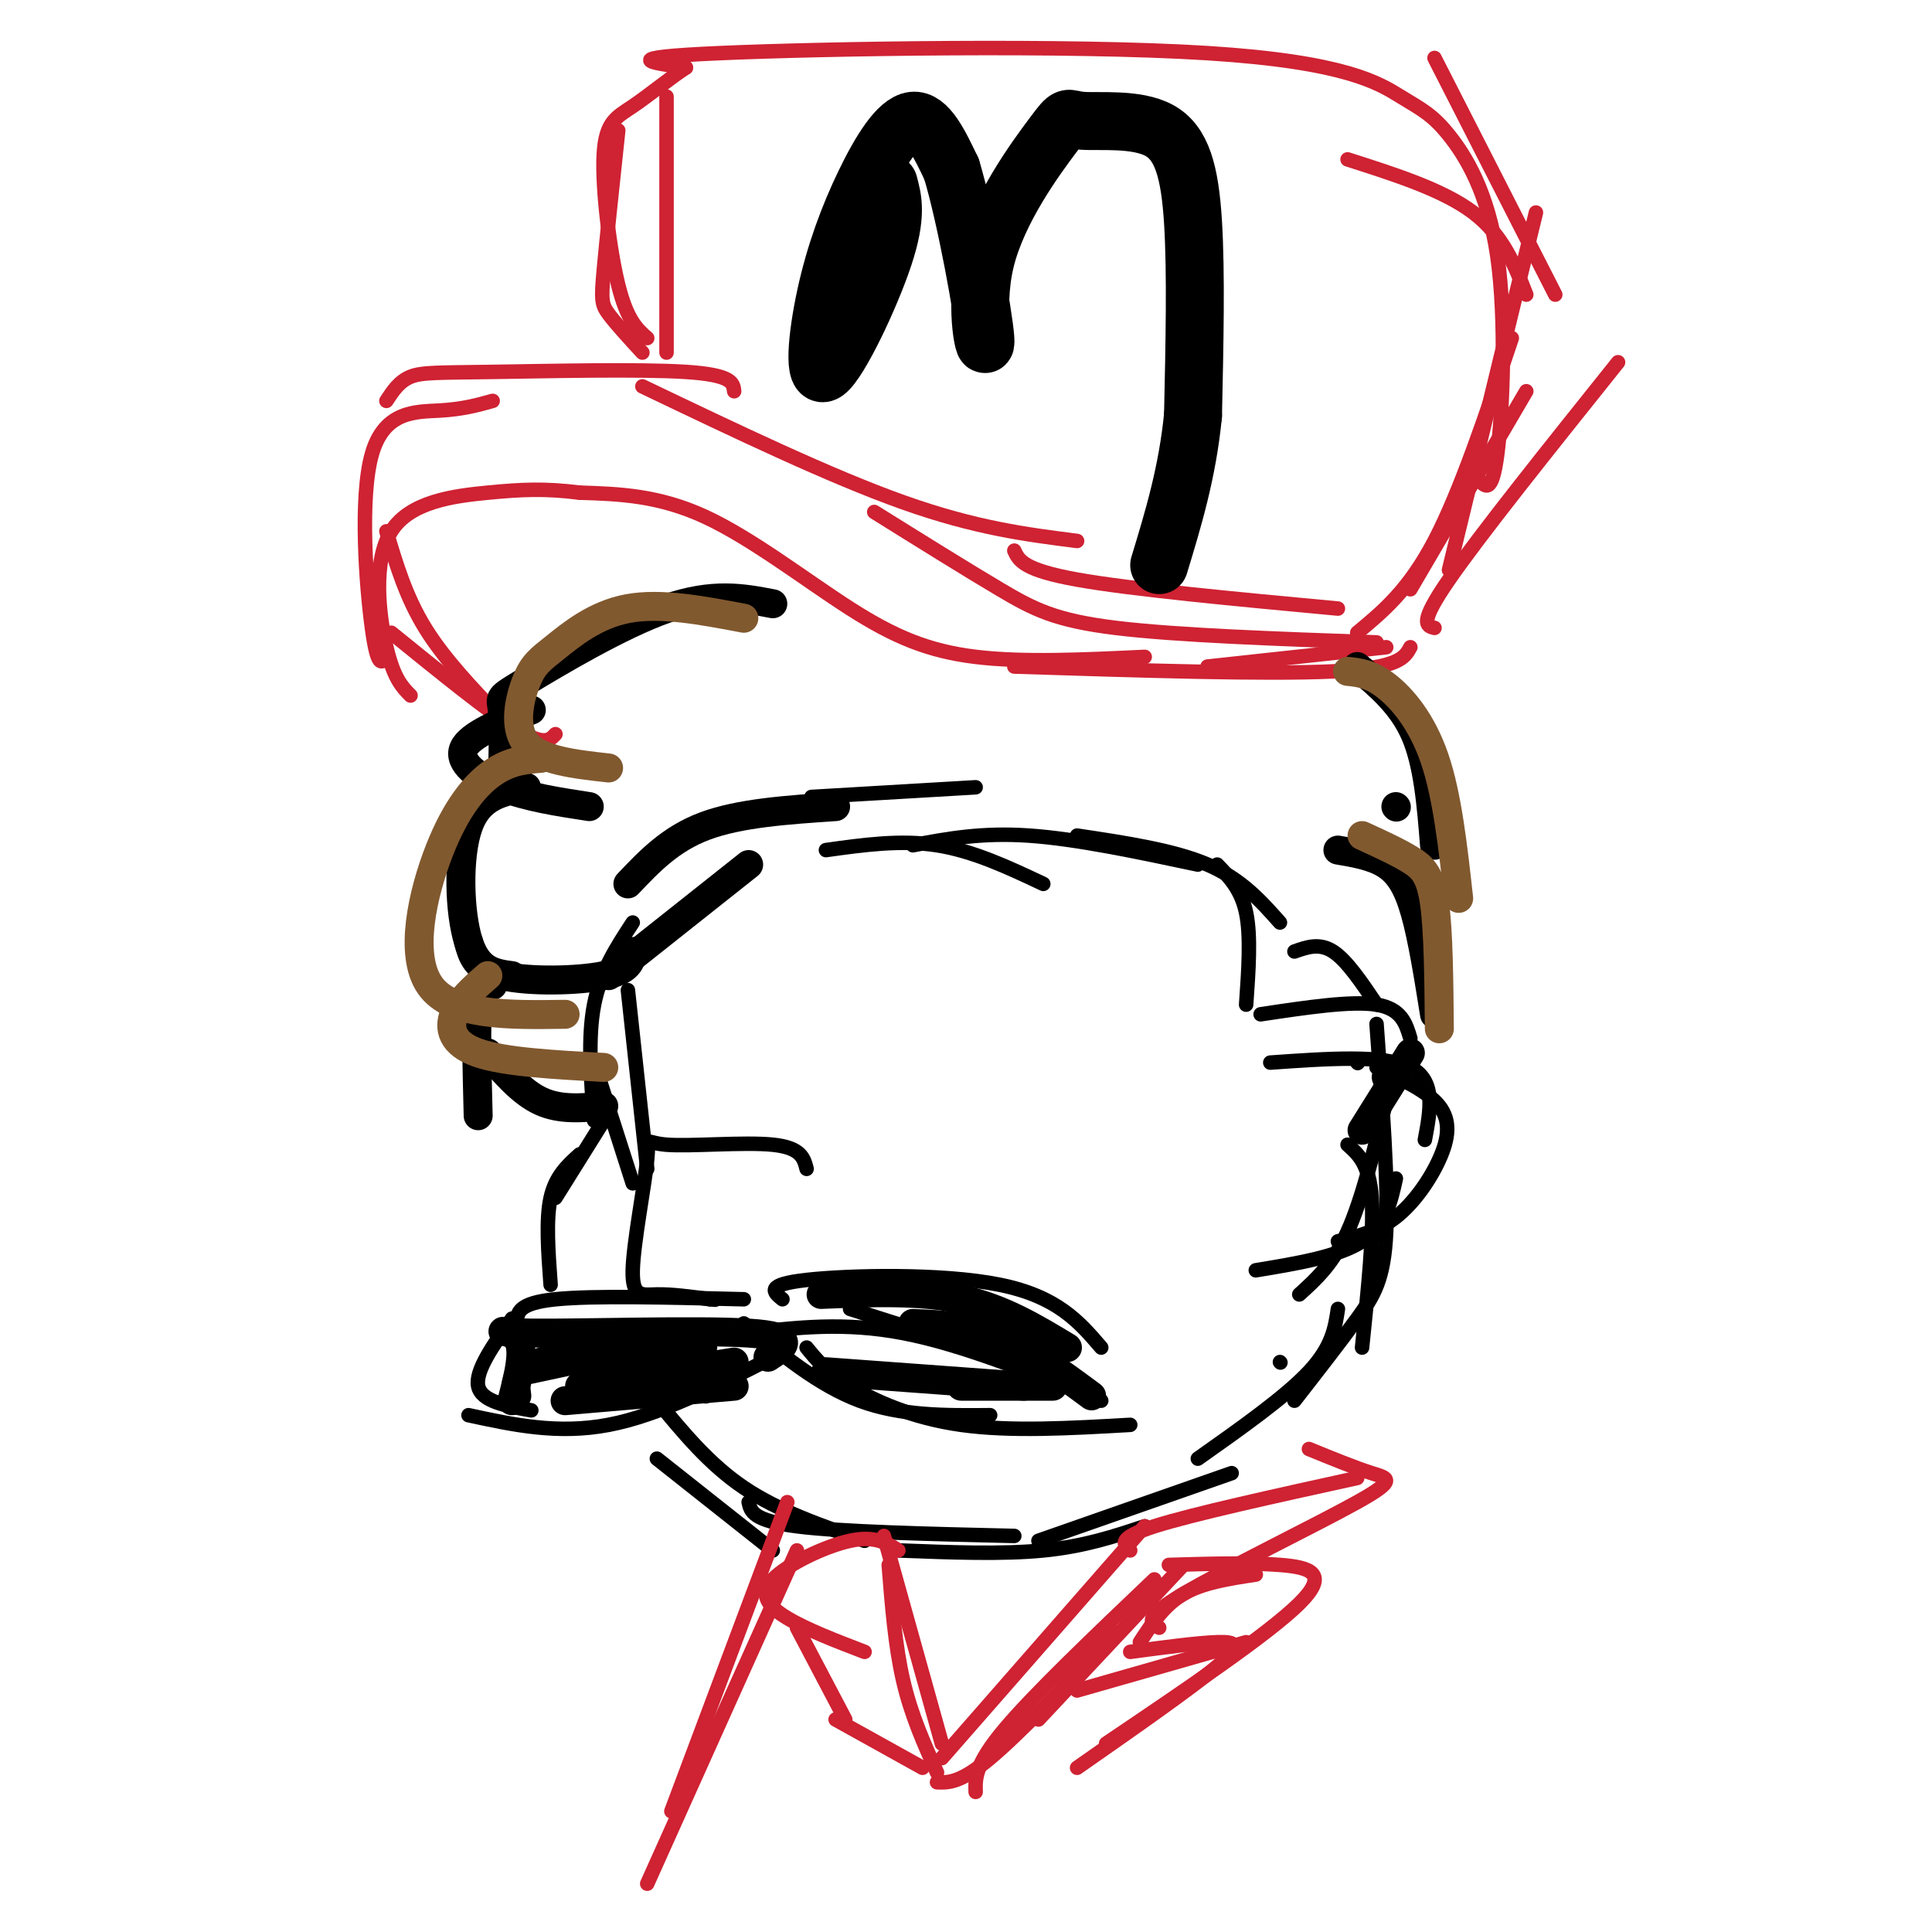 <svg viewBox='0 0 400 400' version='1.1' xmlns='http://www.w3.org/2000/svg' xmlns:xlink='http://www.w3.org/1999/xlink'><g fill='none' stroke='rgb(207,34,51)' stroke-width='3' stroke-linecap='round' stroke-linejoin='round'><path d='M237,136c-12.589,0.595 -25.179,1.190 -35,0c-9.821,-1.190 -16.875,-4.167 -26,-10c-9.125,-5.833 -20.321,-14.524 -30,-19c-9.679,-4.476 -17.839,-4.738 -26,-5'/><path d='M120,102c-7.145,-0.907 -12.008,-0.676 -19,0c-6.992,0.676 -16.113,1.797 -20,8c-3.887,6.203 -2.539,17.486 -1,24c1.539,6.514 3.270,8.257 5,10'/><path d='M80,136c-0.917,1.280 -1.833,2.560 -3,-6c-1.167,-8.560 -2.583,-26.958 0,-36c2.583,-9.042 9.167,-8.726 14,-9c4.833,-0.274 7.917,-1.137 11,-2'/><path d='M80,83c1.321,-2.024 2.643,-4.048 5,-5c2.357,-0.952 5.750,-0.833 17,-1c11.250,-0.167 30.357,-0.619 40,0c9.643,0.619 9.821,2.310 10,4'/><path d='M133,80c19.500,9.333 39.000,18.667 54,24c15.000,5.333 25.500,6.667 36,8'/><path d='M181,106c9.511,5.933 19.022,11.867 26,16c6.978,4.133 11.422,6.467 24,8c12.578,1.533 33.289,2.267 54,3'/><path d='M210,114c0.917,2.000 1.833,4.000 13,6c11.167,2.000 32.583,4.000 54,6'/><path d='M210,138c26.167,0.833 52.333,1.667 66,1c13.667,-0.667 14.833,-2.833 16,-5'/><path d='M250,138c0.000,0.000 37.000,-4.000 37,-4'/><path d='M281,131c5.333,-4.417 10.667,-8.833 16,-19c5.333,-10.167 10.667,-26.083 16,-42'/><path d='M306,99c1.438,1.817 2.877,3.634 4,-5c1.123,-8.634 1.931,-27.720 0,-41c-1.931,-13.280 -6.600,-20.755 -10,-25c-3.400,-4.245 -5.530,-5.262 -10,-8c-4.470,-2.738 -11.280,-7.199 -40,-9c-28.720,-1.801 -79.348,-0.943 -101,0c-21.652,0.943 -14.326,1.972 -7,3'/><path d='M142,14c-3.182,2.065 -7.636,5.729 -11,8c-3.364,2.271 -5.636,3.150 -6,10c-0.364,6.850 1.182,19.671 3,27c1.818,7.329 3.909,9.164 6,11'/><path d='M128,27c-1.222,11.422 -2.444,22.844 -3,29c-0.556,6.156 -0.444,7.044 1,9c1.444,1.956 4.222,4.978 7,8'/><path d='M138,20c0.000,0.000 0.000,53.000 0,53'/></g>
<g fill='none' stroke='rgb(0,0,0)' stroke-width='12' stroke-linecap='round' stroke-linejoin='round'><path d='M184,38c0.889,3.291 1.779,6.582 -1,15c-2.779,8.418 -9.225,21.963 -12,24c-2.775,2.037 -1.878,-7.433 0,-16c1.878,-8.567 4.736,-16.229 8,-23c3.264,-6.771 6.932,-12.649 10,-13c3.068,-0.351 5.534,4.824 8,10'/><path d='M197,35c3.041,10.035 6.644,30.121 7,35c0.356,4.879 -2.534,-5.451 0,-16c2.534,-10.549 10.494,-21.318 14,-26c3.506,-4.682 2.558,-3.275 6,-3c3.442,0.275 11.273,-0.580 16,2c4.727,2.580 6.351,8.594 7,19c0.649,10.406 0.325,25.203 0,40'/><path d='M247,86c-1.167,11.833 -4.083,21.417 -7,31'/></g>
<g fill='none' stroke='rgb(207,34,51)' stroke-width='3' stroke-linecap='round' stroke-linejoin='round'><path d='M80,110c2.000,6.750 4.000,13.500 8,20c4.000,6.500 10.000,12.750 16,19'/><path d='M81,131c10.167,8.250 20.333,16.500 26,20c5.667,3.500 6.833,2.250 8,1'/><path d='M292,122c0.000,0.000 24.000,-41.000 24,-41'/><path d='M297,130c-1.667,-0.417 -3.333,-0.833 3,-10c6.333,-9.167 20.667,-27.083 35,-45'/><path d='M300,118c0.000,0.000 18.000,-74.000 18,-74'/><path d='M322,61c0.000,0.000 -25.000,-49.000 -25,-49'/><path d='M316,61c-2.417,-6.167 -4.833,-12.333 -11,-17c-6.167,-4.667 -16.083,-7.833 -26,-11'/></g>
<g fill='none' stroke='rgb(0,0,0)' stroke-width='6' stroke-linecap='round' stroke-linejoin='round'><path d='M160,125c-6.167,-1.185 -12.333,-2.369 -22,1c-9.667,3.369 -22.833,11.292 -29,15c-6.167,3.708 -5.333,3.202 -5,6c0.333,2.798 0.167,8.899 0,15'/><path d='M110,147c-6.400,2.578 -12.800,5.156 -14,8c-1.200,2.844 2.800,5.956 8,8c5.200,2.044 11.600,3.022 18,4'/><path d='M109,163c-4.867,0.867 -9.733,1.733 -12,8c-2.267,6.267 -1.933,17.933 0,24c1.933,6.067 5.467,6.533 9,7'/><path d='M97,195c0.756,2.844 1.511,5.689 7,7c5.489,1.311 15.711,1.089 21,0c5.289,-1.089 5.644,-3.044 6,-5'/><path d='M281,138c4.667,3.917 9.333,7.833 12,14c2.667,6.167 3.333,14.583 4,23'/><path d='M289,167c0.000,0.000 0.100,0.100 0.1,0.1'/><path d='M277,176c3.644,0.622 7.289,1.244 10,3c2.711,1.756 4.489,4.644 6,10c1.511,5.356 2.756,13.178 4,21'/><path d='M292,218c0.000,0.000 -10.000,16.000 -10,16'/><path d='M287,223c0.000,0.000 0.100,0.100 0.1,0.1'/><path d='M173,167c-9.917,0.667 -19.833,1.333 -27,4c-7.167,2.667 -11.583,7.333 -16,12'/><path d='M155,179c0.000,0.000 -29.000,23.000 -29,23'/><path d='M102,204c-1.250,-0.750 -2.500,-1.500 -3,3c-0.500,4.500 -0.250,14.250 0,24'/><path d='M101,218c3.500,4.083 7.000,8.167 11,10c4.000,1.833 8.500,1.417 13,1'/></g>
<g fill='none' stroke='rgb(0,0,0)' stroke-width='3' stroke-linecap='round' stroke-linejoin='round'><path d='M131,191c-3.333,5.083 -6.667,10.167 -8,17c-1.333,6.833 -0.667,15.417 0,24'/><path d='M130,205c0.000,0.000 4.000,37.000 4,37'/><path d='M123,220c0.000,0.000 8.000,25.000 8,25'/><path d='M125,232c0.000,0.000 -10.000,16.000 -10,16'/><path d='M120,239c-2.500,2.250 -5.000,4.500 -6,9c-1.000,4.500 -0.500,11.250 0,18'/><path d='M167,242c-0.558,-2.199 -1.116,-4.397 -7,-5c-5.884,-0.603 -17.093,0.391 -22,0c-4.907,-0.391 -3.511,-2.167 -4,3c-0.489,5.167 -2.862,17.276 -3,23c-0.138,5.724 1.961,5.064 5,5c3.039,-0.064 7.020,0.468 11,1'/><path d='M147,269c1.833,0.167 0.917,0.083 0,0'/><path d='M154,269c-15.578,-0.400 -31.156,-0.800 -39,0c-7.844,0.800 -7.956,2.800 -8,5c-0.044,2.200 -0.022,4.600 0,7'/><path d='M106,273c-3.833,5.417 -7.667,10.833 -7,14c0.667,3.167 5.833,4.083 11,5'/><path d='M97,293c9.250,2.000 18.500,4.000 29,2c10.500,-2.000 22.250,-8.000 34,-14'/><path d='M110,285c0.000,0.000 42.000,-9.000 42,-9'/><path d='M107,284c0.000,0.000 40.000,-5.000 40,-5'/><path d='M120,290c0.000,0.000 31.000,-5.000 31,-5'/><path d='M154,274c7.750,6.417 15.500,12.833 24,16c8.500,3.167 17.750,3.083 27,3'/><path d='M167,279c2.022,2.489 4.044,4.978 9,8c4.956,3.022 12.844,6.578 23,8c10.156,1.422 22.578,0.711 35,0'/><path d='M162,269c-1.867,-1.511 -3.733,-3.022 5,-4c8.733,-0.978 28.067,-1.422 40,1c11.933,2.422 16.467,7.711 21,13'/><path d='M155,276c9.917,-1.167 19.833,-2.333 32,0c12.167,2.333 26.583,8.167 41,14'/><path d='M176,271c0.000,0.000 44.000,14.000 44,14'/><path d='M179,284c0.000,0.000 36.000,3.000 36,3'/><path d='M146,289c0.000,0.000 0.100,0.100 0.1,0.1'/><path d='M136,302c0.000,0.000 24.000,19.000 24,19'/><path d='M136,290c5.417,6.583 10.833,13.167 18,18c7.167,4.833 16.083,7.917 25,11'/><path d='M155,311c0.417,1.917 0.833,3.833 10,5c9.167,1.167 27.083,1.583 45,2'/><path d='M186,321c10.750,0.417 21.500,0.833 30,0c8.500,-0.833 14.750,-2.917 21,-5'/><path d='M215,319c0.000,0.000 40.000,-14.000 40,-14'/><path d='M287,228c-2.500,10.167 -5.000,20.333 -8,27c-3.000,6.667 -6.500,9.833 -10,13'/><path d='M279,237c2.250,2.000 4.500,4.000 5,11c0.500,7.000 -0.750,19.000 -2,31'/><path d='M285,212c1.222,16.533 2.444,33.067 2,43c-0.444,9.933 -2.556,13.267 -6,18c-3.444,4.733 -8.222,10.867 -13,17'/><path d='M277,271c-0.583,3.917 -1.167,7.833 -6,13c-4.833,5.167 -13.917,11.583 -23,18'/><path d='M265,282c0.000,0.000 0.100,0.100 0.1,0.1'/><path d='M263,220c11.833,-0.833 23.667,-1.667 29,1c5.333,2.667 4.167,8.833 3,15'/><path d='M285,221c5.298,2.464 10.595,4.929 13,8c2.405,3.071 1.917,6.750 0,11c-1.917,4.250 -5.262,9.071 -9,12c-3.738,2.929 -7.869,3.964 -12,5'/><path d='M289,244c-1.083,4.917 -2.167,9.833 -7,13c-4.833,3.167 -13.417,4.583 -22,6'/><path d='M168,165c0.000,0.000 34.000,-2.000 34,-2'/><path d='M171,176c7.750,-1.083 15.500,-2.167 23,-1c7.500,1.167 14.750,4.583 22,8'/><path d='M189,175c7.083,-1.333 14.167,-2.667 24,-2c9.833,0.667 22.417,3.333 35,6'/><path d='M223,173c10.000,1.500 20.000,3.000 27,6c7.000,3.000 11.000,7.500 15,12'/><path d='M252,179c2.500,2.583 5.000,5.167 6,10c1.000,4.833 0.500,11.917 0,19'/><path d='M268,197c2.583,-0.917 5.167,-1.833 8,0c2.833,1.833 5.917,6.417 9,11'/><path d='M261,210c9.417,-1.417 18.833,-2.833 24,-2c5.167,0.833 6.083,3.917 7,7'/><path d='M281,220c0.000,0.000 0.100,0.100 0.1,0.1'/></g>
<g fill='none' stroke='rgb(0,0,0)' stroke-width='6' stroke-linecap='round' stroke-linejoin='round'><path d='M159,281c3.315,-2.161 6.631,-4.321 -4,-5c-10.631,-0.679 -35.208,0.125 -45,0c-9.792,-0.125 -4.798,-1.179 -3,1c1.798,2.179 0.399,7.589 -1,13'/><path d='M141,277c-11.667,1.500 -23.333,3.000 -29,5c-5.667,2.000 -5.333,4.500 -5,7'/><path d='M117,290c0.000,0.000 35.000,-3.000 35,-3'/><path d='M120,287c0.000,0.000 32.000,-5.000 32,-5'/><path d='M170,268c10.250,-0.417 20.500,-0.833 29,1c8.500,1.833 15.250,5.917 22,10'/><path d='M189,274c5.917,0.250 11.833,0.500 18,3c6.167,2.500 12.583,7.250 19,12'/><path d='M171,284c0.000,0.000 41.000,3.000 41,3'/><path d='M199,287c0.000,0.000 19.000,0.000 19,0'/></g>
<g fill='none' stroke='rgb(129,89,47)' stroke-width='6' stroke-linecap='round' stroke-linejoin='round'><path d='M154,128c-8.600,-1.635 -17.199,-3.270 -24,-2c-6.801,1.270 -11.802,5.443 -15,8c-3.198,2.557 -4.592,3.496 -6,7c-1.408,3.504 -2.831,9.573 0,13c2.831,3.427 9.915,4.214 17,5'/><path d='M112,157c-3.208,0.256 -6.417,0.512 -10,3c-3.583,2.488 -7.542,7.208 -11,16c-3.458,8.792 -6.417,21.655 -2,28c4.417,6.345 16.208,6.173 28,6'/><path d='M101,202c-2.933,2.556 -5.867,5.111 -7,8c-1.133,2.889 -0.467,6.111 5,8c5.467,1.889 15.733,2.444 26,3'/><path d='M279,139c2.378,0.244 4.756,0.489 8,3c3.244,2.511 7.356,7.289 10,15c2.644,7.711 3.822,18.356 5,29'/><path d='M282,173c3.689,1.689 7.378,3.378 10,5c2.622,1.622 4.178,3.178 5,9c0.822,5.822 0.911,15.911 1,26'/></g>
<g fill='none' stroke='rgb(207,34,51)' stroke-width='3' stroke-linecap='round' stroke-linejoin='round'><path d='M184,324c0.667,8.417 1.333,16.833 3,24c1.667,7.167 4.333,13.083 7,19'/><path d='M183,318c0.000,0.000 12.000,43.000 12,43'/><path d='M194,369c2.417,0.083 4.833,0.167 11,-5c6.167,-5.167 16.083,-15.583 26,-26'/><path d='M195,364c0.000,0.000 42.000,-48.000 42,-48'/><path d='M202,371c-0.083,-2.833 -0.167,-5.667 6,-13c6.167,-7.333 18.583,-19.167 31,-31'/><path d='M215,356c0.000,0.000 30.000,-32.000 30,-32'/><path d='M234,321c-1.417,-1.250 -2.833,-2.500 5,-5c7.833,-2.500 24.917,-6.250 42,-10'/><path d='M271,300c4.792,1.958 9.583,3.917 13,5c3.417,1.083 5.458,1.292 -3,6c-8.458,4.708 -27.417,13.917 -36,19c-8.583,5.083 -6.792,6.042 -5,7'/><path d='M260,326c-5.500,0.833 -11.000,1.667 -15,4c-4.000,2.333 -6.500,6.167 -9,10'/><path d='M258,340c0.000,0.000 -35.000,10.000 -35,10'/><path d='M234,342c6.956,-0.933 13.911,-1.867 18,-2c4.089,-0.133 5.311,0.533 0,5c-5.311,4.467 -17.156,12.733 -29,21'/><path d='M242,324c8.378,-0.244 16.756,-0.489 23,0c6.244,0.489 10.356,1.711 4,8c-6.356,6.289 -23.178,17.644 -40,29'/><path d='M186,321c-2.423,-1.554 -4.845,-3.107 -10,-2c-5.155,1.107 -13.042,4.875 -16,8c-2.958,3.125 -0.988,5.607 3,8c3.988,2.393 9.994,4.696 16,7'/><path d='M165,337c0.000,0.000 10.000,19.000 10,19'/><path d='M173,356c0.000,0.000 18.000,10.000 18,10'/><path d='M163,311c0.000,0.000 -24.000,64.000 -24,64'/><path d='M165,321c0.000,0.000 -31.000,69.000 -31,69'/></g>
</svg>